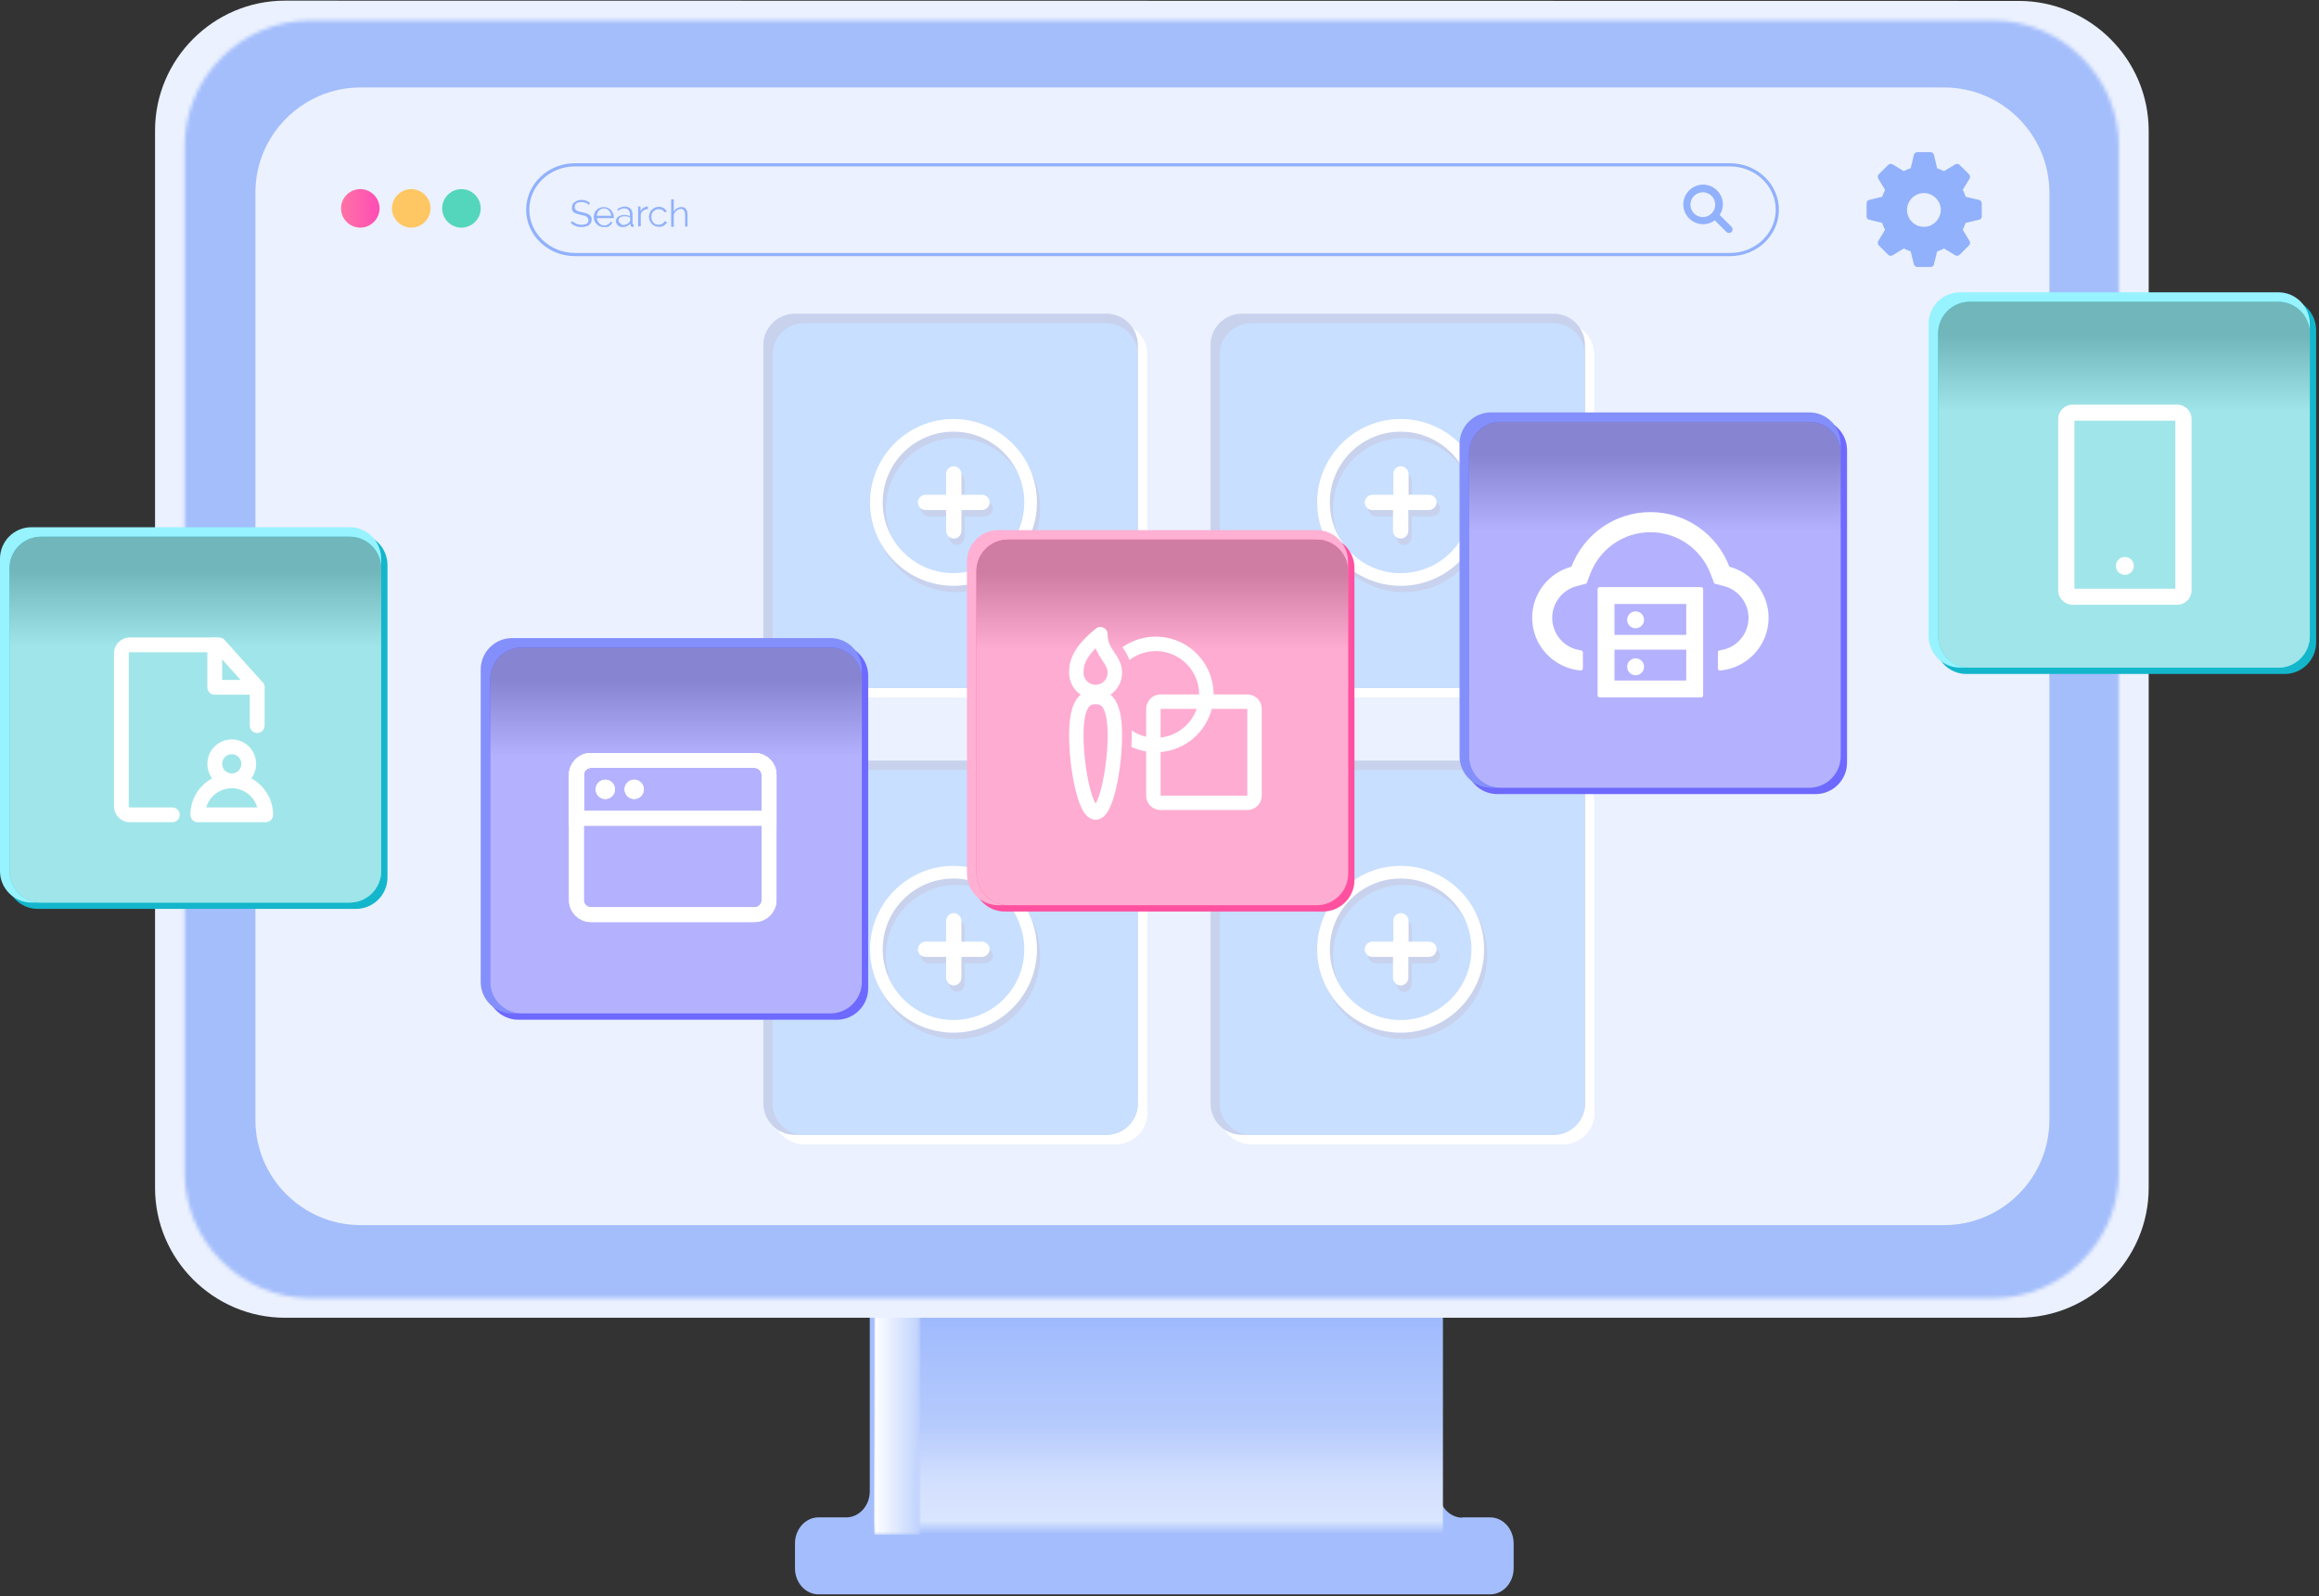 <svg width="626" height="431" viewBox="0 0 626 431" fill="none" xmlns="http://www.w3.org/2000/svg">
<rect x="0" y="0" width="626" height="431" fill="#333333" stroke="none"/>
<path d="M394.758 409.788C391.262 409.788 388.408 406.627 388.408 402.754V342.456C388.408 338.583 388.336 335.422 388.265 335.422C388.194 335.422 385.34 335.422 381.915 335.422C378.49 335.422 372.782 335.422 369.286 335.422H253.699C250.203 335.422 244.495 335.422 241.07 335.422C237.646 335.422 234.792 338.583 234.792 342.456V402.675C234.792 406.548 231.938 409.709 228.441 409.709H220.95C217.454 409.709 214.6 412.87 214.6 416.742V423.46C214.6 427.332 217.454 430.493 220.95 430.493H311.6H402.249C405.746 430.493 408.6 427.332 408.6 423.46V416.742C408.6 412.87 405.746 409.709 402.249 409.709H394.758V409.788Z" fill="#A4BEFD"/>
<path d="M389.51 339.816H236.002V414.403H389.51V339.816Z" fill="url(#paint0_linear_871_15846)"/>
<mask id="mask0_871_15846" style="mask-type:alpha" maskUnits="userSpaceOnUse" x="236" y="339" width="13" height="76">
<path d="M248.479 339.816H236.002V414.403H248.479V339.816Z" fill="url(#paint1_linear_871_15846)"/>
</mask>
<g mask="url(#mask0_871_15846)">
<path d="M248.479 339.816H236.002V414.403H248.479V339.816Z" fill="url(#paint2_linear_871_15846)"/>
</g>
<path d="M544.944 0.245C564.195 0.245 580.024 15.995 580.024 35.309V320.743C580.024 339.986 564.266 355.808 544.944 355.808H76.933C57.682 355.808 41.853 340.057 41.853 320.743V35.238C41.853 15.995 57.611 0.173 76.933 0.173L544.944 0.245Z" fill="#EBF1FE"/>
<mask id="mask1_871_15846" style="mask-type:alpha" maskUnits="userSpaceOnUse" x="49" y="5" width="523" height="346">
<path d="M537.957 5.519C556.638 5.519 571.967 20.841 571.967 39.514V316.538C571.967 335.211 556.638 350.534 537.957 350.534H83.85C65.169 350.534 49.84 335.211 49.84 316.538V39.514C49.84 20.841 65.169 5.519 83.85 5.519H537.957Z" fill="url(#paint3_linear_871_15846)"/>
</mask>
<g mask="url(#mask1_871_15846)">
<path d="M537.957 5.519C556.638 5.519 571.967 20.841 571.967 39.514V316.538C571.967 335.211 556.638 350.534 537.957 350.534H83.85C65.169 350.534 49.84 335.211 49.84 316.538V39.514C49.84 20.841 65.169 5.519 83.85 5.519H537.957Z" fill="url(#paint4_linear_871_15846)"/>
<path d="M544.944 0.245C564.195 0.245 580.024 15.995 580.024 35.309V320.743C580.024 339.986 564.266 355.808 544.944 355.808H76.933C57.682 355.808 41.853 340.057 41.853 320.743V35.238C41.853 15.995 57.611 0.173 76.933 0.173L544.944 0.245Z" fill="#A4BEFD"/>
<path opacity="0.5" d="M544.944 0.245C564.195 0.245 580.024 15.995 580.024 35.309V320.743C580.024 339.986 564.266 355.808 544.944 355.808H76.933C57.682 355.808 41.853 340.057 41.853 320.743V35.238C41.853 15.995 57.611 0.173 76.933 0.173L544.944 0.245Z" fill="#A4BEFD"/>
<path d="M524.837 23.621C540.452 23.621 553.215 36.378 553.215 51.986V302.427C553.215 318.035 540.452 330.792 524.837 330.792H97.325C81.71 330.792 68.947 318.035 68.947 302.427V51.986C68.947 36.378 81.71 23.621 97.325 23.621H524.837Z" fill="#EBF1FE"/>
<path d="M102.459 56.262C102.459 59.113 100.106 61.465 97.254 61.465C94.402 61.465 92.049 59.113 92.049 56.262C92.049 53.411 94.402 51.06 97.254 51.06C100.106 51.06 102.459 53.411 102.459 56.262Z" fill="url(#paint5_linear_871_15846)"/>
<path d="M116.22 56.262C116.22 59.113 113.867 61.465 111.015 61.465C108.163 61.465 105.811 59.113 105.811 56.262C105.811 53.411 108.163 51.06 111.015 51.06C113.867 51.06 116.22 53.411 116.22 56.262Z" fill="#FFC763"/>
<path d="M129.767 56.262C129.767 59.113 127.414 61.465 124.562 61.465C121.71 61.465 119.357 59.113 119.357 56.262C119.357 53.411 121.71 51.06 124.562 51.06C127.414 51.06 129.767 53.411 129.767 56.262Z" fill="#54D6BD"/>
<path d="M534.249 53.982L530.612 53.127C530.398 52.485 530.185 51.844 529.828 51.274L531.682 48.209C531.896 47.853 531.824 47.425 531.539 47.069L528.972 44.503C528.687 44.218 528.259 44.147 527.832 44.36L524.766 46.213C524.195 45.928 523.554 45.643 522.912 45.429L522.056 41.795C521.914 41.367 521.557 41.082 521.201 41.082H517.565C517.137 41.082 516.78 41.367 516.638 41.795L515.782 45.429C515.14 45.643 514.499 45.857 513.928 46.213L510.862 44.36C510.506 44.147 510.078 44.218 509.722 44.503L507.155 47.069C506.87 47.354 506.798 47.781 507.012 48.209L508.866 51.274C508.581 51.844 508.296 52.485 508.082 53.127L504.588 53.982C504.16 54.053 503.875 54.409 503.875 54.837V58.472C503.875 58.899 504.16 59.256 504.588 59.327L508.082 60.182C508.296 60.824 508.509 61.465 508.866 62.035L507.012 65.1C506.798 65.456 506.87 65.884 507.155 66.24L509.722 68.806C510.007 69.091 510.435 69.162 510.862 68.948L513.928 67.095C514.499 67.38 515.14 67.665 515.782 67.879L516.638 71.371C516.78 71.799 517.137 72.084 517.565 72.084H521.201C521.629 72.084 521.985 71.799 522.056 71.371L522.912 67.879C523.554 67.665 524.195 67.452 524.766 67.095L527.832 68.948C528.188 69.162 528.616 69.091 528.972 68.806L531.539 66.24C531.824 65.955 531.896 65.527 531.682 65.1L529.828 62.035C530.113 61.465 530.398 60.824 530.612 60.182L534.249 59.327C534.676 59.256 534.962 58.899 534.962 58.472V54.837C534.89 54.409 534.605 54.053 534.249 53.982ZM519.347 61.251C516.852 61.251 514.784 59.184 514.784 56.69C514.784 54.196 516.852 52.129 519.347 52.129C521.843 52.129 523.91 54.196 523.91 56.69C523.839 59.184 521.843 61.251 519.347 61.251Z" fill="#91B1FC"/>
<path d="M158.927 55.336C158.713 55.122 158.427 54.908 158.142 54.766C157.786 54.623 157.429 54.552 157.001 54.552C156.36 54.552 155.861 54.694 155.575 54.908C155.29 55.122 155.148 55.478 155.148 55.906C155.148 56.12 155.219 56.334 155.29 56.476C155.362 56.619 155.504 56.761 155.647 56.833C155.789 56.904 156.003 57.046 156.288 57.118C156.574 57.189 156.859 57.26 157.215 57.331C157.572 57.403 157.928 57.474 158.285 57.617C158.57 57.688 158.855 57.83 159.069 57.973C159.283 58.115 159.426 58.329 159.568 58.543C159.711 58.757 159.711 59.042 159.711 59.327C159.711 59.684 159.64 59.969 159.497 60.183C159.354 60.396 159.212 60.61 158.927 60.824C158.713 60.967 158.427 61.109 158.071 61.181C157.786 61.252 157.429 61.323 157.001 61.323C155.861 61.323 154.934 60.967 154.078 60.254L154.435 59.684C154.577 59.826 154.72 59.969 154.934 60.04C155.148 60.183 155.29 60.254 155.504 60.396C155.718 60.468 155.932 60.539 156.217 60.61C156.502 60.681 156.716 60.681 157.001 60.681C157.572 60.681 158 60.61 158.356 60.396C158.713 60.183 158.855 59.898 158.855 59.47C158.855 59.256 158.784 59.042 158.713 58.9C158.641 58.757 158.499 58.614 158.285 58.472C158.071 58.329 157.857 58.258 157.572 58.187C157.287 58.115 157.001 58.044 156.645 57.973C156.288 57.902 155.932 57.759 155.647 57.688C155.362 57.617 155.148 57.474 154.934 57.331C154.72 57.189 154.577 57.046 154.506 56.833C154.435 56.619 154.363 56.405 154.363 56.12C154.363 55.763 154.435 55.478 154.577 55.193C154.72 54.908 154.862 54.694 155.148 54.552C155.362 54.409 155.647 54.267 155.932 54.124C156.217 54.053 156.574 53.981 157.001 53.981C157.501 53.981 157.928 54.053 158.285 54.195C158.641 54.338 158.998 54.552 159.283 54.837L158.927 55.336Z" fill="#91B1FC"/>
<path d="M162.991 61.323C162.634 61.323 162.278 61.252 161.921 61.109C161.565 60.967 161.351 60.753 161.066 60.539C160.852 60.254 160.638 59.969 160.495 59.684C160.353 59.327 160.281 58.971 160.281 58.614C160.281 58.258 160.353 57.901 160.495 57.545C160.638 57.189 160.78 56.904 161.066 56.69C161.279 56.476 161.565 56.262 161.921 56.12C162.278 55.977 162.634 55.906 162.991 55.906C163.347 55.906 163.704 55.977 164.06 56.12C164.417 56.262 164.631 56.476 164.916 56.69C165.13 56.975 165.344 57.26 165.486 57.545C165.629 57.901 165.7 58.187 165.7 58.614C165.7 58.686 165.7 58.757 165.7 58.757C165.7 58.828 165.7 58.828 165.7 58.899H161.137C161.137 59.184 161.208 59.47 161.351 59.684C161.493 59.897 161.636 60.111 161.779 60.325C161.921 60.468 162.135 60.61 162.42 60.753C162.634 60.824 162.919 60.895 163.133 60.895C163.276 60.895 163.49 60.895 163.632 60.824C163.775 60.753 163.989 60.681 164.131 60.61C164.274 60.539 164.417 60.396 164.488 60.325C164.631 60.182 164.702 60.04 164.773 59.897L165.344 60.04C165.272 60.254 165.13 60.396 164.987 60.61C164.844 60.753 164.631 60.895 164.488 61.038C164.274 61.18 164.06 61.252 163.846 61.323C163.49 61.252 163.276 61.323 162.991 61.323ZM164.987 58.258C164.987 57.973 164.916 57.688 164.773 57.474C164.631 57.26 164.488 57.046 164.345 56.832C164.203 56.69 163.989 56.547 163.775 56.405C163.561 56.333 163.276 56.262 163.062 56.262C162.777 56.262 162.563 56.333 162.349 56.405C162.135 56.476 161.921 56.618 161.707 56.832C161.565 56.975 161.422 57.189 161.279 57.474C161.208 57.688 161.137 57.973 161.066 58.258H164.987Z" fill="#91B1FC"/>
<path d="M168.052 61.323C167.767 61.323 167.553 61.252 167.339 61.18C167.125 61.109 166.911 60.966 166.769 60.824C166.626 60.681 166.483 60.468 166.412 60.325C166.341 60.111 166.27 59.897 166.27 59.683C166.27 59.47 166.341 59.256 166.412 59.042C166.555 58.828 166.697 58.686 166.84 58.543C167.054 58.4 167.268 58.258 167.553 58.187C167.838 58.115 168.123 58.044 168.48 58.044C168.765 58.044 169.05 58.044 169.335 58.115C169.621 58.187 169.835 58.258 170.048 58.329V57.83C170.048 57.331 169.906 56.975 169.621 56.69C169.335 56.405 168.979 56.262 168.551 56.262C168.266 56.262 167.981 56.333 167.696 56.405C167.41 56.547 167.125 56.69 166.84 56.904L166.626 56.476C167.339 56.048 167.981 55.763 168.622 55.763C169.264 55.763 169.835 55.977 170.191 56.333C170.548 56.69 170.761 57.26 170.761 57.901V60.325C170.761 60.539 170.833 60.61 171.047 60.61V61.252C170.904 61.252 170.833 61.252 170.761 61.252C170.619 61.252 170.476 61.18 170.334 61.109C170.262 61.038 170.191 60.895 170.191 60.753V60.325C169.977 60.61 169.621 60.895 169.264 61.038C168.836 61.252 168.48 61.323 168.052 61.323ZM168.195 60.753C168.551 60.753 168.908 60.681 169.193 60.539C169.478 60.396 169.692 60.254 169.906 59.969C169.977 59.897 170.048 59.826 170.048 59.755C170.048 59.683 170.12 59.612 170.12 59.541V58.686C169.906 58.614 169.621 58.543 169.407 58.472C169.193 58.4 168.908 58.4 168.622 58.4C168.123 58.4 167.767 58.472 167.41 58.686C167.125 58.899 166.983 59.184 166.983 59.47C166.983 59.612 166.983 59.755 167.054 59.897C167.125 60.04 167.196 60.182 167.339 60.254C167.482 60.325 167.553 60.468 167.767 60.539C167.838 60.753 168.052 60.753 168.195 60.753Z" fill="#91B1FC"/>
<path d="M174.898 56.476C174.399 56.476 174.042 56.618 173.686 56.832C173.329 57.046 173.115 57.403 172.973 57.83V61.109H172.26V55.763H172.901V57.046C173.115 56.618 173.329 56.333 173.686 56.12C174.042 55.906 174.399 55.763 174.755 55.763C174.827 55.763 174.827 55.763 174.898 55.763V56.476Z" fill="#91B1FC"/>
<path d="M175.184 58.543C175.184 58.187 175.255 57.83 175.397 57.474C175.54 57.117 175.683 56.832 175.968 56.618C176.182 56.405 176.467 56.191 176.823 56.048C177.18 55.906 177.536 55.834 177.893 55.834C178.392 55.834 178.82 55.977 179.176 56.191C179.533 56.405 179.818 56.761 180.032 57.117L179.39 57.331C179.248 57.046 179.034 56.832 178.749 56.69C178.463 56.547 178.178 56.476 177.822 56.476C177.536 56.476 177.323 56.547 177.037 56.618C176.823 56.761 176.61 56.904 176.396 57.046C176.253 57.26 176.11 57.474 175.968 57.688C175.897 57.973 175.825 58.258 175.825 58.543C175.825 58.828 175.897 59.113 175.968 59.398C176.039 59.684 176.182 59.897 176.396 60.111C176.538 60.325 176.752 60.468 177.037 60.539C177.251 60.681 177.536 60.681 177.822 60.681C177.964 60.681 178.178 60.681 178.321 60.61C178.463 60.539 178.677 60.468 178.82 60.396C178.962 60.325 179.105 60.182 179.176 60.111C179.248 59.969 179.319 59.897 179.39 59.755L180.103 59.969C180.032 60.182 179.889 60.325 179.747 60.468C179.604 60.61 179.462 60.753 179.248 60.895C179.034 61.038 178.82 61.109 178.606 61.18C178.392 61.252 178.107 61.252 177.893 61.252C177.536 61.252 177.18 61.18 176.823 61.038C176.467 60.895 176.182 60.681 175.968 60.468C175.754 60.182 175.54 59.897 175.397 59.612C175.255 59.256 175.184 58.899 175.184 58.543Z" fill="#91B1FC"/>
<path d="M185.664 61.181H184.951V58.187C184.951 57.617 184.879 57.118 184.666 56.833C184.452 56.547 184.166 56.405 183.739 56.405C183.525 56.405 183.311 56.476 183.168 56.547C182.954 56.619 182.812 56.761 182.598 56.904C182.455 57.046 182.313 57.189 182.17 57.403C182.027 57.617 181.956 57.759 181.885 57.973V61.252H181.172V53.839H181.885V57.189C182.099 56.761 182.384 56.476 182.74 56.262C183.097 56.048 183.525 55.906 183.953 55.906C184.238 55.906 184.523 55.977 184.737 56.048C184.951 56.191 185.093 56.334 185.236 56.547C185.379 56.761 185.45 56.975 185.521 57.26C185.592 57.545 185.592 57.83 185.592 58.187V61.181H185.664Z" fill="#91B1FC"/>
<path d="M467.44 61.251L464.232 58.044C464.731 57.188 465.088 56.262 465.088 55.193C465.088 52.271 462.663 49.848 459.74 49.848C456.817 49.848 454.393 52.271 454.393 55.193C454.393 58.115 456.817 60.538 459.74 60.538C460.952 60.538 462.022 60.182 462.877 59.469L466.014 62.605C466.228 62.819 466.442 62.89 466.727 62.89C467.013 62.89 467.227 62.819 467.44 62.605C467.797 62.32 467.797 61.678 467.44 61.251ZM459.669 58.614C457.815 58.614 456.318 57.117 456.318 55.264C456.318 53.411 457.815 51.914 459.669 51.914C461.523 51.914 463.02 53.411 463.02 55.264C463.02 57.117 461.523 58.614 459.669 58.614Z" fill="#91B1FC"/>
<path d="M467.013 69.162H155.22C147.947 69.162 142.029 63.532 142.029 56.619C142.029 49.706 147.947 44.075 155.22 44.075H467.013C474.286 44.075 480.204 49.706 480.204 56.619C480.204 63.532 474.286 69.162 467.013 69.162ZM155.22 44.93C148.446 44.93 142.885 50.133 142.885 56.619C142.885 63.033 148.446 68.307 155.22 68.307H467.013C473.787 68.307 479.348 63.104 479.348 56.619C479.348 50.204 473.787 44.93 467.013 44.93H155.22Z" fill="#91B1FC"/>
</g>
<path d="M309.726 179.844C309.726 184.547 305.876 188.325 301.241 188.325H217.108C212.402 188.325 208.623 184.476 208.623 179.844V95.746C208.623 91.042 212.473 87.265 217.108 87.265H301.241C305.947 87.265 309.726 91.113 309.726 95.746V179.844Z" fill="white"/>
<path d="M307.16 177.277C307.16 181.981 303.309 185.758 298.675 185.758H214.541C209.836 185.758 206.057 181.91 206.057 177.277V93.179C206.057 88.475 209.907 84.698 214.541 84.698H298.675C303.381 84.698 307.16 88.547 307.16 93.179V177.277Z" fill="#C8D2ED"/>
<path d="M307.16 177.278C307.16 181.982 303.31 185.759 298.676 185.759H217.037C212.332 185.759 208.553 181.91 208.553 177.278V95.746C208.553 91.042 212.403 87.265 217.037 87.265H298.604C303.31 87.265 307.089 91.113 307.089 95.746V177.278H307.16Z" fill="#C8DFFF"/>
<path d="M265.878 135.3H260.387V129.812C260.387 128.672 259.461 127.674 258.32 127.674C257.179 127.674 256.252 128.601 256.252 129.812V135.3H250.762C249.621 135.3 248.623 136.227 248.623 137.367C248.623 138.507 249.55 139.434 250.762 139.434H256.252V144.993C256.252 146.133 257.179 147.131 258.32 147.131C259.461 147.131 260.387 146.204 260.387 144.993V139.434H265.878C267.018 139.434 268.017 138.507 268.017 137.367C268.017 136.227 267.018 135.3 265.878 135.3Z" fill="#C8D2ED"/>
<path d="M258.247 159.888C245.841 159.888 235.717 149.768 235.717 137.367C235.717 124.966 245.841 114.846 258.247 114.846C270.654 114.846 280.778 124.966 280.778 137.367C280.778 149.768 270.654 159.888 258.247 159.888ZM258.247 118.267C247.695 118.267 239.139 126.819 239.139 137.367C239.139 147.915 247.695 156.467 258.247 156.467C268.8 156.467 277.356 147.915 277.356 137.367C277.356 126.819 268.8 118.267 258.247 118.267Z" fill="#C8D2ED"/>
<path d="M265.02 133.59H259.53V128.031C259.53 126.89 258.603 125.893 257.462 125.893C256.322 125.893 255.395 126.819 255.395 128.031V133.59H249.905C248.764 133.59 247.766 134.516 247.766 135.656C247.766 136.797 248.693 137.723 249.905 137.723H255.395V143.282C255.395 144.423 256.322 145.42 257.462 145.42C258.603 145.42 259.53 144.494 259.53 143.282V137.723H265.02C266.161 137.723 267.159 136.797 267.159 135.656C267.159 134.516 266.161 133.59 265.02 133.59Z" fill="white"/>
<path d="M257.392 158.177C244.986 158.177 234.861 148.057 234.861 135.656C234.861 123.256 244.986 113.135 257.392 113.135C269.798 113.135 279.923 123.256 279.923 135.656C279.923 148.057 269.798 158.177 257.392 158.177ZM257.392 116.556C246.84 116.556 238.284 125.109 238.284 135.656C238.284 146.204 246.84 154.757 257.392 154.757C267.944 154.757 276.5 146.204 276.5 135.656C276.5 125.109 267.944 116.556 257.392 116.556Z" fill="white"/>
<path d="M430.436 179.844C430.436 184.547 426.586 188.325 421.951 188.325H337.746C333.041 188.325 329.262 184.476 329.262 179.844V95.746C329.262 91.042 333.112 87.265 337.746 87.265H421.88C426.586 87.265 430.365 91.113 430.365 95.746V179.844H430.436Z" fill="white"/>
<path d="M427.869 177.277C427.869 181.981 424.018 185.758 419.384 185.758H335.25C330.545 185.758 326.766 181.91 326.766 177.277V93.179C326.766 88.475 330.616 84.698 335.25 84.698H419.384C424.09 84.698 427.869 88.547 427.869 93.179V177.277Z" fill="#C8D2ED"/>
<path d="M427.869 177.278C427.869 181.982 424.019 185.759 419.385 185.759H337.746C333.041 185.759 329.262 181.91 329.262 177.278V95.746C329.262 91.042 333.112 87.265 337.746 87.265H419.313C424.019 87.265 427.798 91.113 427.798 95.746V177.278H427.869Z" fill="#C8DFFF"/>
<path d="M386.587 135.3H381.096V129.812C381.096 128.672 380.17 127.674 379.029 127.674C377.888 127.674 376.961 128.601 376.961 129.812V135.3H371.471C370.33 135.3 369.332 136.227 369.332 137.367C369.332 138.507 370.259 139.434 371.471 139.434H376.961V144.993C376.961 146.133 377.888 147.131 379.029 147.131C380.17 147.131 381.096 146.204 381.096 144.993V139.434H386.587C387.727 139.434 388.726 138.507 388.726 137.367C388.726 136.227 387.727 135.3 386.587 135.3Z" fill="#C8D2ED"/>
<path d="M378.956 159.888C366.55 159.888 356.426 149.768 356.426 137.367C356.426 124.966 366.55 114.846 378.956 114.846C391.363 114.846 401.487 124.966 401.487 137.367C401.487 149.768 391.363 159.888 378.956 159.888ZM378.956 118.267C368.404 118.267 359.848 126.819 359.848 137.367C359.848 147.915 368.404 156.467 378.956 156.467C389.509 156.467 398.065 147.915 398.065 137.367C398.065 126.819 389.509 118.267 378.956 118.267Z" fill="#C8D2ED"/>
<path d="M385.73 133.59H380.24V128.031C380.24 126.89 379.313 125.893 378.172 125.893C377.032 125.893 376.105 126.819 376.105 128.031V133.59H370.543C369.402 133.59 368.404 134.516 368.404 135.656C368.404 136.797 369.331 137.723 370.543 137.723H376.033V143.282C376.033 144.423 376.96 145.42 378.101 145.42C379.242 145.42 380.169 144.494 380.169 143.282V137.723H385.659C386.8 137.723 387.798 136.797 387.798 135.656C387.869 134.516 386.871 133.59 385.73 133.59Z" fill="white"/>
<path d="M378.101 158.177C365.695 158.177 355.57 148.057 355.57 135.656C355.57 123.256 365.695 113.135 378.101 113.135C390.507 113.135 400.632 123.256 400.632 135.656C400.632 148.057 390.578 158.177 378.101 158.177ZM378.101 116.556C367.549 116.556 358.993 125.109 358.993 135.656C358.993 146.204 367.549 154.757 378.101 154.757C388.653 154.757 397.209 146.204 397.209 135.656C397.281 125.109 388.653 116.556 378.101 116.556Z" fill="white"/>
<path d="M309.726 300.502C309.726 305.206 305.876 308.983 301.241 308.983H217.108C212.402 308.983 208.623 305.135 208.623 300.502V216.404C208.623 211.701 212.473 207.923 217.108 207.923H301.241C305.947 207.923 309.726 211.772 309.726 216.404V300.502Z" fill="white"/>
<path d="M307.16 297.937C307.16 302.641 303.309 306.418 298.675 306.418H214.541C209.836 306.418 206.057 302.569 206.057 297.937V213.839C206.057 209.135 209.907 205.358 214.541 205.358H298.675C303.381 205.358 307.16 209.206 307.16 213.839V297.937Z" fill="#C8D2ED"/>
<path d="M307.16 297.937C307.16 302.64 303.31 306.418 298.676 306.418H217.037C212.332 306.418 208.553 302.569 208.553 297.937V216.404C208.553 211.701 212.403 207.923 217.037 207.923H298.604C303.31 207.923 307.089 211.772 307.089 216.404V297.937H307.16Z" fill="#C8DFFF"/>
<path d="M265.878 255.959H260.387V250.471C260.387 249.331 259.461 248.333 258.32 248.333C257.179 248.333 256.252 249.26 256.252 250.471V255.959H250.762C249.621 255.959 248.623 256.885 248.623 258.026C248.623 259.166 249.55 260.092 250.762 260.092H256.252V265.651C256.252 266.792 257.179 267.79 258.32 267.79C259.461 267.79 260.387 266.863 260.387 265.651V260.092H265.878C267.018 260.092 268.017 259.166 268.017 258.026C267.945 256.885 267.018 255.959 265.878 255.959Z" fill="#C8D2ED"/>
<path d="M258.247 280.547C245.841 280.547 235.717 270.427 235.717 258.026C235.717 245.625 245.841 235.505 258.247 235.505C270.654 235.505 280.778 245.625 280.778 258.026C280.778 270.427 270.654 280.547 258.247 280.547ZM258.247 238.926C247.695 238.926 239.139 247.478 239.139 258.026C239.139 268.574 247.695 277.126 258.247 277.126C268.8 277.126 277.356 268.574 277.356 258.026C277.356 247.478 268.8 238.926 258.247 238.926Z" fill="#C8D2ED"/>
<path d="M265.02 254.248H259.53V248.689C259.53 247.549 258.603 246.551 257.462 246.551C256.322 246.551 255.395 247.478 255.395 248.689V254.248H249.905C248.764 254.248 247.766 255.175 247.766 256.315C247.766 257.455 248.693 258.382 249.905 258.382H255.395V263.941C255.395 265.081 256.322 266.079 257.462 266.079C258.603 266.079 259.53 265.153 259.53 263.941V258.382H265.02C266.161 258.382 267.159 257.455 267.159 256.315C267.159 255.175 266.161 254.248 265.02 254.248Z" fill="white"/>
<path d="M257.392 278.837C244.986 278.837 234.861 268.716 234.861 256.316C234.861 243.915 244.986 233.794 257.392 233.794C269.798 233.794 279.923 243.915 279.923 256.316C279.923 268.716 269.798 278.837 257.392 278.837ZM257.392 237.215C246.84 237.215 238.284 245.768 238.284 256.316C238.284 266.863 246.84 275.416 257.392 275.416C267.944 275.416 276.5 266.863 276.5 256.316C276.5 245.768 267.944 237.215 257.392 237.215Z" fill="white"/>
<path d="M430.436 300.502C430.436 305.206 426.586 308.983 421.951 308.983H337.746C333.041 308.983 329.262 305.135 329.262 300.502V216.404C329.262 211.701 333.112 207.923 337.746 207.923H421.88C426.586 207.923 430.365 211.772 430.365 216.404V300.502H430.436Z" fill="white"/>
<path d="M427.869 297.937C427.869 302.641 424.018 306.418 419.384 306.418H335.25C330.545 306.418 326.766 302.569 326.766 297.937V213.839C326.766 209.135 330.616 205.358 335.25 205.358H419.384C424.09 205.358 427.869 209.206 427.869 213.839V297.937Z" fill="#C8D2ED"/>
<path d="M427.869 297.937C427.869 302.64 424.019 306.418 419.385 306.418H337.746C333.041 306.418 329.262 302.569 329.262 297.937V216.404C329.262 211.701 333.112 207.923 337.746 207.923H419.313C424.019 207.923 427.798 211.772 427.798 216.404V297.937H427.869Z" fill="#C8DFFF"/>
<path d="M386.587 255.959H381.096V250.471C381.096 249.331 380.17 248.333 379.029 248.333C377.888 248.333 376.961 249.26 376.961 250.471V255.959H371.471C370.33 255.959 369.332 256.885 369.332 258.026C369.332 259.166 370.259 260.092 371.471 260.092H376.961V265.651C376.961 266.792 377.888 267.79 379.029 267.79C380.17 267.79 381.096 266.863 381.096 265.651V260.092H386.587C387.727 260.092 388.726 259.166 388.726 258.026C388.726 256.885 387.727 255.959 386.587 255.959Z" fill="#C8D2ED"/>
<path d="M378.956 280.547C366.55 280.547 356.426 270.427 356.426 258.026C356.426 245.625 366.55 235.505 378.956 235.505C391.363 235.505 401.487 245.625 401.487 258.026C401.487 270.427 391.363 280.547 378.956 280.547ZM378.956 238.926C368.404 238.926 359.848 247.478 359.848 258.026C359.848 268.574 368.404 277.126 378.956 277.126C389.509 277.126 398.065 268.574 398.065 258.026C398.065 247.478 389.509 238.926 378.956 238.926Z" fill="#C8D2ED"/>
<path d="M385.73 254.248H380.24V248.689C380.24 247.549 379.313 246.551 378.172 246.551C377.032 246.551 376.105 247.478 376.105 248.689V254.248H370.543C369.402 254.248 368.404 255.175 368.404 256.315C368.404 257.455 369.331 258.382 370.543 258.382H376.033V263.941C376.033 265.081 376.96 266.079 378.101 266.079C379.242 266.079 380.169 265.153 380.169 263.941V258.382H385.659C386.8 258.382 387.798 257.455 387.798 256.315C387.869 255.175 386.871 254.248 385.73 254.248Z" fill="white"/>
<path d="M378.101 278.837C365.695 278.837 355.57 268.716 355.57 256.316C355.57 243.915 365.695 233.794 378.101 233.794C390.507 233.794 400.632 243.915 400.632 256.316C400.632 268.716 390.578 278.837 378.101 278.837ZM378.101 237.215C367.549 237.215 358.993 245.768 358.993 256.316C358.993 266.863 367.549 275.416 378.101 275.416C388.653 275.416 397.209 266.863 397.209 256.316C397.281 245.768 388.653 237.215 378.101 237.215Z" fill="white"/>
<path d="M365.624 237.643C365.624 242.347 361.774 246.124 357.139 246.124H271.223C266.517 246.124 262.738 242.275 262.738 237.643V153.331C262.738 148.627 266.588 144.85 271.223 144.85H357.139C361.845 144.85 365.624 148.699 365.624 153.331V237.643Z" fill="#FF51A0"/>
<path d="M363.913 235.933C363.913 240.637 360.063 244.414 355.428 244.414H269.512C264.806 244.414 261.027 240.565 261.027 235.933V151.621C261.027 146.917 264.878 143.14 269.512 143.14H355.428C360.134 143.14 363.913 146.989 363.913 151.621V235.933Z" fill="#FFB0D3"/>
<path d="M363.912 235.933C363.912 240.636 360.062 244.414 355.428 244.414H272.078C267.373 244.414 263.594 240.565 263.594 235.933V154.187C263.594 149.483 267.444 145.706 272.078 145.706H355.428C360.134 145.706 363.912 149.554 363.912 154.187V235.933Z" fill="#FF2187"/>
<path opacity="0.63" d="M363.912 235.933C363.912 240.636 360.062 244.414 355.428 244.414H272.078C267.373 244.414 263.594 240.565 263.594 235.933V154.187C263.594 149.483 267.444 145.706 272.078 145.706H355.428C360.134 145.706 363.912 149.554 363.912 154.187V235.933Z" fill="url(#paint6_linear_871_15846)"/>
<path d="M104.596 236.93C104.596 241.634 100.746 245.411 96.112 245.411H10.196C5.49 245.411 1.711 241.563 1.711 236.93V152.547C1.711 147.844 5.561 144.066 10.196 144.066H96.112C100.818 144.066 104.596 147.915 104.596 152.547V236.93Z" fill="#14B6CB"/>
<path d="M102.885 235.219C102.885 239.923 99.035 243.701 94.401 243.701H8.485C3.779 243.701 0 239.852 0 235.219V150.837C0 146.133 3.85 142.355 8.485 142.355H94.401C99.107 142.355 102.885 146.204 102.885 150.837V235.219Z" fill="#96F3FF"/>
<path d="M102.885 235.22C102.885 239.923 99.035 243.701 94.4 243.701H11.051C6.345 243.701 2.566 239.852 2.566 235.22V153.402C2.566 148.699 6.417 144.921 11.051 144.921H94.4C99.106 144.921 102.885 148.77 102.885 153.402V235.22Z" fill="#00BBC7"/>
<path opacity="0.63" d="M102.885 235.22C102.885 239.923 99.035 243.701 94.4 243.701H11.051C6.345 243.701 2.566 239.852 2.566 235.22V153.402C2.566 148.699 6.417 144.921 11.051 144.921H94.4C99.106 144.921 102.885 148.77 102.885 153.402V235.22Z" fill="url(#paint7_linear_871_15846)"/>
<path d="M234.362 266.864C234.362 271.567 230.512 275.345 225.877 275.345H139.961C135.255 275.345 131.477 271.496 131.477 266.864V182.481C131.477 177.777 135.327 174 139.961 174H225.877C230.583 174 234.362 177.848 234.362 182.481V266.864Z" fill="#6E69FF"/>
<path d="M232.651 265.153C232.651 269.856 228.801 273.634 224.166 273.634H138.25C133.545 273.634 129.766 269.785 129.766 265.153V180.77C129.766 176.066 133.616 172.289 138.25 172.289H224.166C228.872 172.289 232.651 176.137 232.651 180.77V265.153Z" fill="#838FFB"/>
<path d="M232.651 265.153C232.651 269.857 228.801 273.634 224.166 273.634H140.817C136.111 273.634 132.332 269.785 132.332 265.153V183.336C132.332 178.632 136.182 174.854 140.817 174.854H224.166C228.872 174.854 232.651 178.703 232.651 183.336V265.153Z" fill="#4640FF"/>
<path opacity="0.6" d="M232.651 265.153C232.651 269.857 228.801 273.634 224.166 273.634H140.817C136.111 273.634 132.332 269.785 132.332 265.153V183.336C132.332 178.632 136.182 174.854 140.817 174.854H224.166C228.872 174.854 232.651 178.703 232.651 183.336V265.153Z" fill="url(#paint8_linear_871_15846)"/>
<path d="M498.598 205.928C498.598 210.632 494.748 214.41 490.114 214.41H404.198C399.492 214.41 395.713 210.561 395.713 205.928V121.546C395.713 116.842 399.563 113.064 404.198 113.064H490.114C494.819 113.064 498.598 116.913 498.598 121.546V205.928Z" fill="#6E69FF"/>
<path d="M496.887 204.218C496.887 208.921 493.037 212.699 488.403 212.699H402.487C397.781 212.699 394.002 208.85 394.002 204.218V119.835C394.002 115.131 397.852 111.354 402.487 111.354H488.403C493.108 111.354 496.887 115.202 496.887 119.835V204.218Z" fill="#838FFB"/>
<path d="M496.887 204.218C496.887 208.922 493.037 212.699 488.402 212.699H405.053C400.347 212.699 396.568 208.85 396.568 204.218V122.4C396.568 117.697 400.419 113.919 405.053 113.919H488.402C493.108 113.919 496.887 117.768 496.887 122.4V204.218Z" fill="#4640FF"/>
<path opacity="0.6" d="M496.887 204.218C496.887 208.922 493.037 212.699 488.402 212.699H405.053C400.347 212.699 396.568 208.85 396.568 204.218V122.4C396.568 117.697 400.419 113.919 405.053 113.919H488.402C493.108 113.919 496.887 117.768 496.887 122.4V204.218Z" fill="url(#paint9_linear_871_15846)"/>
<path d="M625.227 173.501C625.227 178.205 621.377 181.982 616.743 181.982H530.826C526.121 181.982 522.342 178.133 522.342 173.501V89.118C522.342 84.414 526.192 80.637 530.826 80.637H616.743C621.448 80.637 625.227 84.485 625.227 89.118V173.501Z" fill="#14B6CB"/>
<path d="M623.516 171.79C623.516 176.494 619.666 180.271 615.032 180.271H529.116C524.41 180.271 520.631 176.422 520.631 171.79V87.407C520.631 82.703 524.481 78.926 529.116 78.926H615.032C619.737 78.926 623.516 82.774 623.516 87.407V171.79Z" fill="#96F3FF"/>
<path d="M623.516 171.79C623.516 176.494 619.666 180.271 615.031 180.271H531.682C526.976 180.271 523.197 176.423 523.197 171.79V89.973C523.197 85.269 527.047 81.492 531.682 81.492H615.031C619.737 81.492 623.516 85.34 623.516 89.973V171.79Z" fill="#00BBC7"/>
<path opacity="0.63" d="M623.516 171.79C623.516 176.494 619.666 180.271 615.031 180.271H531.682C526.976 180.271 523.197 176.423 523.197 171.79V89.973C523.197 85.269 527.047 81.492 531.682 81.492H615.031C619.737 81.492 623.516 85.34 623.516 89.973V171.79Z" fill="url(#paint10_linear_871_15846)"/>
<path d="M203.7 205.326H159.5C157.346 205.326 155.6 207.073 155.6 209.229V243.054C155.6 245.209 157.346 246.957 159.5 246.957H203.7C205.854 246.957 207.6 245.209 207.6 243.054V209.229C207.6 207.073 205.854 205.326 203.7 205.326Z" stroke="white" stroke-width="4" stroke-linejoin="round"/>
<path d="M155.6 209.229C155.6 208.193 156.011 207.201 156.742 206.469C157.473 205.737 158.465 205.326 159.5 205.326H203.7C204.734 205.326 205.726 205.737 206.457 206.469C207.189 207.201 207.6 208.193 207.6 209.229V220.937H155.6V209.229Z" stroke="white" stroke-width="4"/>
<path d="M160.8 213.131C160.8 211.694 161.964 210.528 163.4 210.528C164.836 210.528 166 211.694 166 213.131C166 214.568 164.836 215.733 163.4 215.733C161.964 215.733 160.8 214.568 160.8 213.131Z" fill="white"/>
<path d="M168.599 213.131C168.599 211.694 169.763 210.528 171.199 210.528C172.635 210.528 173.799 211.694 173.799 213.131C173.799 214.568 172.635 215.733 171.199 215.733C169.763 215.733 168.599 214.568 168.599 213.131Z" fill="white"/>
<path d="M203.7 205.326H159.5C157.346 205.326 155.6 207.073 155.6 209.229V243.054C155.6 245.209 157.346 246.957 159.5 246.957H203.7C205.854 246.957 207.6 245.209 207.6 243.054V209.229C207.6 207.073 205.854 205.326 203.7 205.326Z" stroke="white" stroke-width="4" stroke-linejoin="round"/>
<path d="M155.6 209.229C155.6 208.193 156.011 207.201 156.742 206.469C157.473 205.737 158.465 205.326 159.5 205.326H203.7C204.734 205.326 205.726 205.737 206.457 206.469C207.189 207.201 207.6 208.193 207.6 209.229V220.937H155.6V209.229Z" stroke="white" stroke-width="4"/>
<path d="M160.8 213.131C160.8 211.694 161.964 210.528 163.4 210.528C164.836 210.528 166 211.694 166 213.131C166 214.568 164.836 215.733 163.4 215.733C161.964 215.733 160.8 214.568 160.8 213.131Z" fill="white"/>
<path d="M168.599 213.131C168.599 211.694 169.763 210.528 171.199 210.528C172.635 210.528 173.799 211.694 173.799 213.131C173.799 214.568 172.635 215.733 171.199 215.733C169.763 215.733 168.599 214.568 168.599 213.131Z" fill="white"/>
<path d="M587.708 109.254H559.492C557.345 109.254 555.6 110.985 555.6 113.114V159.435C555.6 161.564 557.345 163.295 559.492 163.295H587.708C589.854 163.295 591.6 161.564 591.6 159.435V113.114C591.6 110.985 589.854 109.254 587.708 109.254ZM587.221 158.952H559.978V113.597H587.221V158.952ZM571.167 152.8C571.167 153.44 571.423 154.054 571.88 154.506C572.336 154.958 572.954 155.213 573.6 155.213C574.245 155.213 574.863 154.958 575.32 154.506C575.776 154.054 576.032 153.44 576.032 152.8C576.032 152.16 575.776 151.547 575.32 151.094C574.863 150.642 574.245 150.388 573.6 150.388C572.954 150.388 572.336 150.642 571.88 151.094C571.423 151.547 571.167 152.16 571.167 152.8Z" fill="white"/>
<path d="M459.184 158.519H431.833C431.52 158.519 431.264 158.775 431.264 159.089V187.743C431.264 188.056 431.52 188.313 431.833 188.313H459.184C459.497 188.313 459.754 188.056 459.754 187.743V159.089C459.754 158.775 459.497 158.519 459.184 158.519ZM435.822 163.08H455.195V171.42H435.822V163.08ZM455.195 183.751H435.822V175.411H455.195V183.751Z" fill="white"/>
<path d="M439.24 180.045C439.24 180.65 439.48 181.23 439.908 181.658C440.335 182.086 440.915 182.326 441.519 182.326C442.124 182.326 442.704 182.086 443.131 181.658C443.559 181.23 443.799 180.65 443.799 180.045C443.799 179.44 443.559 178.86 443.131 178.432C442.704 178.004 442.124 177.764 441.519 177.764C440.915 177.764 440.335 178.004 439.908 178.432C439.48 178.86 439.24 179.44 439.24 180.045ZM439.24 167.358C439.24 167.962 439.48 168.543 439.908 168.97C440.335 169.398 440.915 169.638 441.519 169.638C442.124 169.638 442.704 169.398 443.131 168.97C443.559 168.543 443.799 167.962 443.799 167.358C443.799 166.753 443.559 166.172 443.131 165.745C442.704 165.317 442.124 165.077 441.519 165.077C440.915 165.077 440.335 165.317 439.908 165.745C439.48 166.172 439.24 166.753 439.24 167.358Z" fill="white"/>
<path d="M466.833 153.024C463.571 144.406 455.259 138.276 445.523 138.276C435.786 138.276 427.474 144.399 424.212 153.017C418.08 154.635 413.564 160.244 413.6 166.902C413.643 174.343 419.412 180.395 426.677 181.043C427.012 181.072 427.296 180.808 427.296 180.473V176.168C427.296 175.883 427.083 175.64 426.798 175.605C424.875 175.362 423.059 174.521 421.662 173.146C419.953 171.471 419.013 169.218 419.013 166.83C419.013 164.835 419.661 162.953 420.879 161.385C422.068 159.859 423.742 158.755 425.587 158.27L428.286 157.557L429.276 154.941C429.889 153.316 430.744 151.791 431.819 150.415C432.88 149.046 434.141 147.849 435.551 146.851C438.479 144.791 441.926 143.701 445.523 143.701C449.12 143.701 452.567 144.791 455.494 146.858C456.912 147.856 458.165 149.054 459.227 150.422C460.302 151.798 461.157 153.323 461.769 154.948L462.752 157.557L465.445 158.27C469.305 159.296 472.004 162.81 472.004 166.823C472.004 169.218 471.064 171.463 469.355 173.138C467.966 174.507 466.157 175.355 464.234 175.598C463.949 175.633 463.742 175.876 463.742 176.161V180.473C463.742 180.808 464.034 181.072 464.369 181.043C471.613 180.387 477.368 174.343 477.417 166.916C477.46 160.259 472.952 154.649 466.833 153.024Z" fill="white"/>
<path d="M297.895 169.492C298.226 169.651 298.505 169.901 298.7 170.212C298.896 170.523 299 170.883 299 171.251C299 173.41 299.811 174.653 300.827 176.167L300.903 176.276C301.766 177.561 302.9 179.244 302.9 181.656C302.9 184.116 301.659 186.286 299.769 187.573C300.266 187.99 300.705 188.502 301.085 189.116C302.322 191.119 302.9 194.181 302.9 198.577C302.9 203.03 302.302 208.378 301.327 212.649C300.843 214.772 300.242 216.731 299.527 218.2C299.19 218.932 298.743 219.607 298.201 220.203C297.666 220.752 296.842 221.337 295.75 221.337C294.658 221.337 293.833 220.752 293.3 220.203C292.758 219.608 292.31 218.933 291.974 218.2C291.257 216.728 290.656 214.772 290.173 212.647C289.158 208.024 288.631 203.307 288.6 198.574C288.6 194.178 289.177 191.119 290.414 189.116C290.767 188.535 291.212 188.014 291.73 187.573C290.765 186.918 289.975 186.036 289.429 185.004C288.883 183.972 288.599 182.823 288.6 181.656C288.6 180.698 288.6 179.052 289.595 176.927C290.57 174.846 292.424 172.455 295.83 169.726C296.117 169.497 296.463 169.353 296.829 169.311C297.194 169.27 297.563 169.333 297.895 169.492ZM292.5 181.653V181.656C292.5 182.518 292.842 183.345 293.452 183.955C294.061 184.565 294.888 184.907 295.75 184.907C296.612 184.907 297.438 184.565 298.048 183.955C298.657 183.345 299 182.518 299 181.656C299 180.514 298.519 179.723 297.59 178.342L297.559 178.295C296.964 177.41 296.259 176.362 295.76 175.017C294.348 176.453 293.568 177.644 293.129 178.581C292.5 179.923 292.5 180.878 292.5 181.65V181.653ZM293.732 191.166C293.087 192.211 292.5 194.355 292.5 198.577C292.5 202.741 293.066 207.798 293.974 211.781C294.431 213.783 294.951 215.409 295.479 216.491C295.575 216.692 295.666 216.858 295.75 216.999C295.833 216.858 295.924 216.692 296.02 216.491C296.548 215.409 297.068 213.781 297.525 211.781C298.435 207.801 299 202.744 299 198.577C299 194.355 298.412 192.211 297.767 191.166C297.573 190.814 297.279 190.527 296.922 190.341C296.553 190.18 296.152 190.106 295.75 190.123C295.23 190.123 294.858 190.203 294.577 190.341C294.22 190.527 293.926 190.814 293.732 191.166ZM309.4 202.903C308.022 202.671 306.682 202.255 305.416 201.664C305.493 200.189 305.514 198.711 305.481 197.234C306.654 198.023 307.977 198.603 309.4 198.925V191.41C309.4 190.375 309.811 189.383 310.542 188.651C311.273 187.919 312.265 187.508 313.3 187.508H323.7C323.699 185.325 323.089 183.185 321.937 181.331C320.786 179.477 319.139 177.981 317.182 177.014C315.226 176.047 313.038 175.647 310.866 175.858C308.694 176.07 306.624 176.885 304.891 178.212C304.371 176.773 303.63 175.673 303.115 174.908L303.011 174.752C305.347 173.104 308.091 172.131 310.942 171.937C313.794 171.743 316.644 172.337 319.181 173.653C321.718 174.969 323.845 176.958 325.33 179.401C326.814 181.844 327.6 184.649 327.6 187.508H336.7C337.734 187.508 338.726 187.919 339.457 188.651C340.189 189.383 340.6 190.375 340.6 191.41V214.821C340.6 215.856 340.189 216.849 339.457 217.58C338.726 218.312 337.734 218.723 336.7 218.723H313.3C312.265 218.723 311.273 218.312 310.542 217.58C309.811 216.849 309.4 215.856 309.4 214.821V202.9V202.903ZM313.3 203.066V214.824H336.7V191.413H327.106C326.296 194.547 324.532 197.353 322.058 199.44C319.585 201.528 316.524 202.795 313.3 203.066ZM323.034 191.413H313.3V199.146C315.484 198.901 317.556 198.046 319.277 196.678C320.999 195.311 322.3 193.486 323.034 191.413Z" fill="white"/>
<path d="M69.432 195.916V185.59L59.12 174.117H35.057C34.45 174.117 33.867 174.358 33.437 174.789C33.007 175.219 32.766 175.803 32.766 176.411V217.715C32.766 218.324 33.007 218.908 33.437 219.338C33.867 219.768 34.45 220.01 35.057 220.01H46.516" stroke="white" stroke-width="4" stroke-linecap="round" stroke-linejoin="round"/>
<path d="M62.558 210.832C65.089 210.832 67.141 208.777 67.141 206.242C67.141 203.708 65.089 201.653 62.558 201.653C60.027 201.653 57.975 203.708 57.975 206.242C57.975 208.777 60.027 210.832 62.558 210.832Z" stroke="white" stroke-width="4" stroke-linecap="round" stroke-linejoin="round"/>
<path d="M57.974 174.117V185.59H69.432M71.724 220.01C71.724 217.576 70.758 215.241 69.039 213.52C67.32 211.799 64.988 210.831 62.557 210.831C60.126 210.831 57.795 211.799 56.075 213.52C54.356 215.241 53.391 217.576 53.391 220.01H71.724Z" stroke="white" stroke-width="4" stroke-linecap="round" stroke-linejoin="round"/>
<defs>
<linearGradient id="paint0_linear_871_15846" x1="312.741" y1="414.393" x2="312.741" y2="339.835" gradientUnits="userSpaceOnUse">
<stop stop-color="#A0BBFD"/>
<stop offset="0.049" stop-color="#DAE5FE"/>
<stop offset="0.199" stop-color="#D2DFFE"/>
<stop offset="0.393" stop-color="#B6CBFD"/>
<stop offset="0.777" stop-color="#A0BBFD"/>
</linearGradient>
<linearGradient id="paint1_linear_871_15846" x1="235.981" y1="377.114" x2="248.483" y2="377.114" gradientUnits="userSpaceOnUse">
<stop stop-color="white"/>
<stop offset="1"/>
</linearGradient>
<linearGradient id="paint2_linear_871_15846" x1="235.981" y1="377.114" x2="248.483" y2="377.114" gradientUnits="userSpaceOnUse">
<stop stop-color="white"/>
<stop offset="1" stop-color="#BED1FD"/>
</linearGradient>
<linearGradient id="paint3_linear_871_15846" x1="49.818" y1="177.994" x2="571.981" y2="177.994" gradientUnits="userSpaceOnUse">
<stop stop-color="white"/>
<stop offset="0.15"/>
<stop offset="0.84"/>
<stop offset="1" stop-color="white"/>
</linearGradient>
<linearGradient id="paint4_linear_871_15846" x1="49.818" y1="177.994" x2="571.981" y2="177.994" gradientUnits="userSpaceOnUse">
<stop stop-color="#CAD9FE"/>
<stop offset="0.15" stop-color="#EBF1FE"/>
<stop offset="0.84" stop-color="#EBF1FE"/>
<stop offset="1" stop-color="#CAD9FE"/>
</linearGradient>
<linearGradient id="paint5_linear_871_15846" x1="92.039" y1="56.288" x2="102.476" y2="56.288" gradientUnits="userSpaceOnUse">
<stop stop-color="#FF73A4"/>
<stop offset="1" stop-color="#FF4CB6"/>
</linearGradient>
<linearGradient id="paint6_linear_871_15846" x1="313.765" y1="154.73" x2="313.765" y2="175.381" gradientUnits="userSpaceOnUse">
<stop stop-color="#B3B3B3"/>
<stop offset="1" stop-color="#FEFEFE"/>
</linearGradient>
<linearGradient id="paint7_linear_871_15846" x1="52.722" y1="153.981" x2="52.722" y2="174.633" gradientUnits="userSpaceOnUse">
<stop stop-color="#B3B3B3"/>
<stop offset="1" stop-color="#FEFEFE"/>
</linearGradient>
<linearGradient id="paint8_linear_871_15846" x1="182.494" y1="183.914" x2="182.494" y2="204.566" gradientUnits="userSpaceOnUse">
<stop stop-color="#B3B3B3"/>
<stop offset="1" stop-color="#FEFEFE"/>
</linearGradient>
<linearGradient id="paint9_linear_871_15846" x1="446.702" y1="122.97" x2="446.702" y2="143.622" gradientUnits="userSpaceOnUse">
<stop stop-color="#B3B3B3"/>
<stop offset="1" stop-color="#FEFEFE"/>
</linearGradient>
<linearGradient id="paint10_linear_871_15846" x1="573.326" y1="90.536" x2="573.326" y2="111.188" gradientUnits="userSpaceOnUse">
<stop stop-color="#B3B3B3"/>
<stop offset="1" stop-color="#FEFEFE"/>
</linearGradient>
</defs>
</svg>
